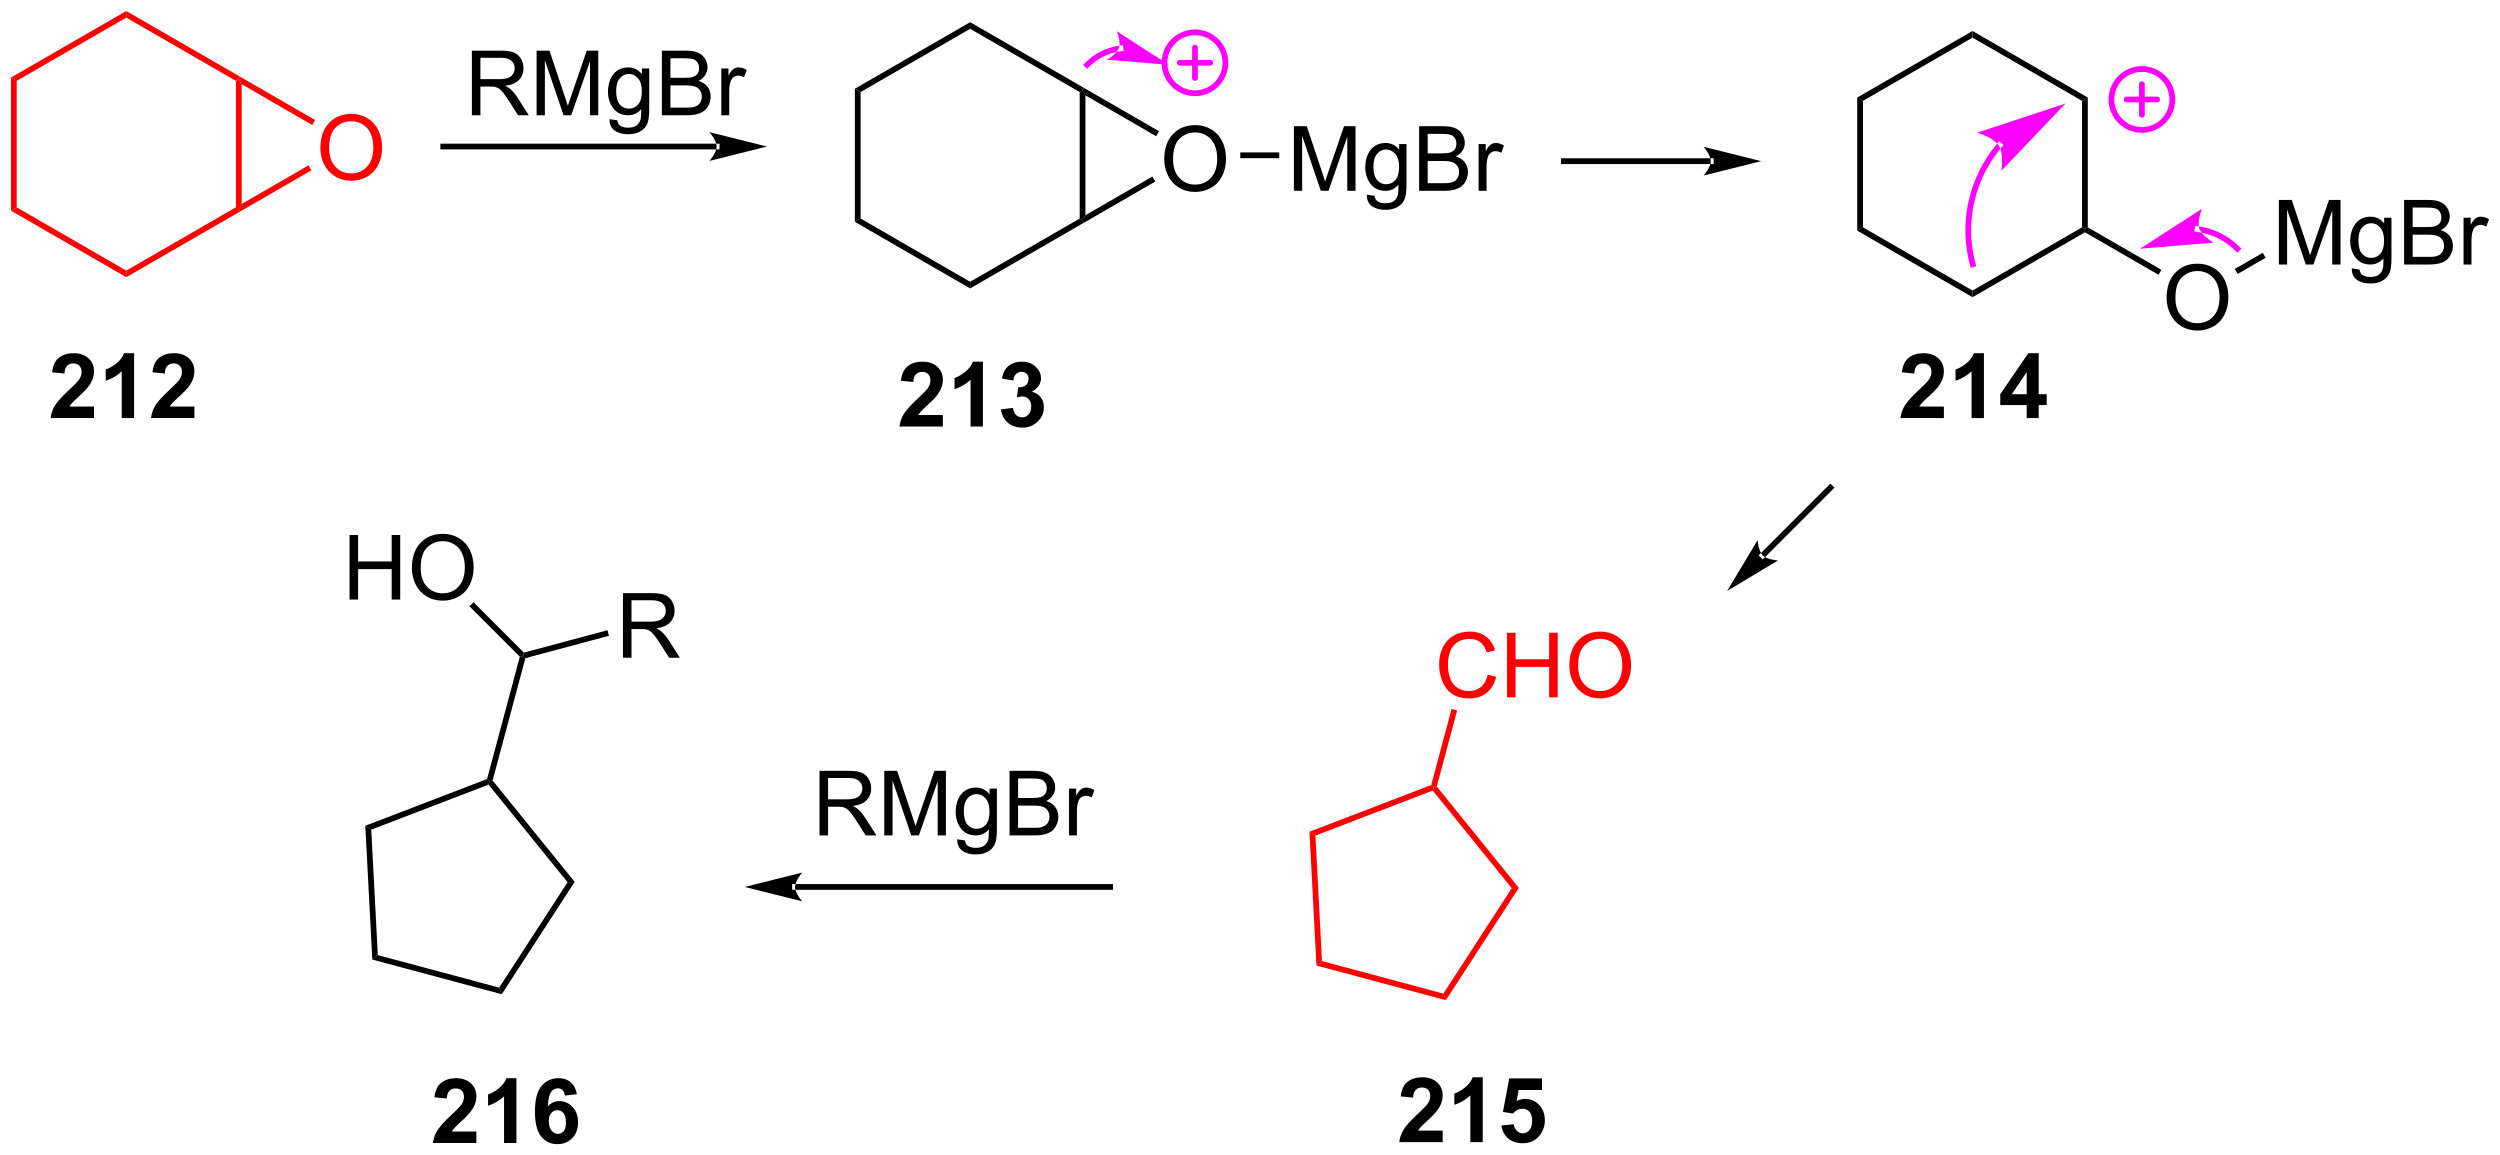 <?xml version="1.0" encoding="UTF-8"?>
<!DOCTYPE svg PUBLIC '-//W3C//DTD SVG 1.0//EN'
          'http://www.w3.org/TR/2001/REC-SVG-20010904/DTD/svg10.dtd'>
<svg stroke-dasharray="none" shape-rendering="auto" xmlns="http://www.w3.org/2000/svg" font-family="'Dialog'" text-rendering="auto" width="608" fill-opacity="1" color-interpolation="auto" color-rendering="auto" preserveAspectRatio="xMidYMid meet" font-size="12px" viewBox="0 0 608 281" fill="black" xmlns:xlink="http://www.w3.org/1999/xlink" stroke="black" image-rendering="auto" stroke-miterlimit="10" stroke-linecap="square" stroke-linejoin="miter" font-style="normal" stroke-width="1" height="281" stroke-dashoffset="0" font-weight="normal" stroke-opacity="1"
><!--Generated by the Batik Graphics2D SVG Generator--><defs id="genericDefs"
  /><g
  ><defs id="defs1"
    ><clipPath clipPathUnits="userSpaceOnUse" id="clipPath1"
      ><path d="M0.633 0.633 L228.621 0.633 L228.621 105.975 L0.633 105.975 L0.633 0.633 Z"
      /></clipPath
      ><clipPath clipPathUnits="userSpaceOnUse" id="clipPath2"
      ><path d="M-0.972 39.99 L-0.972 142.404 L220.677 142.404 L220.677 39.99 Z"
      /></clipPath
    ></defs
    ><g fill="red" transform="scale(2.667,2.667) translate(-0.633,-0.633) matrix(1.029,0,0,1.029,1.633,-40.501)" stroke="red"
    ><path d="M19.934 47.159 L20.189 47.012 L20.444 47.453 L20.444 58.078 L20.189 58.52 L19.934 58.373 Z" stroke="none" clip-path="url(#clipPath2)"
    /></g
    ><g fill="red" transform="matrix(2.743,0,0,2.743,2.667,-109.691)" stroke="red"
    ><path d="M20.316 46.791 L20.189 47.012 L19.934 47.159 L10.222 41.552 L10.222 40.963 Z" stroke="none" clip-path="url(#clipPath2)"
    /></g
    ><g fill="red" transform="matrix(2.743,0,0,2.743,2.667,-109.691)" stroke="red"
    ><path d="M10.222 40.963 L10.222 41.552 L0.51 47.159 L0 46.864 Z" stroke="none" clip-path="url(#clipPath2)"
    /></g
    ><g fill="red" transform="matrix(2.743,0,0,2.743,2.667,-109.691)" stroke="red"
    ><path d="M0 46.864 L0.51 47.159 L0.51 58.373 L0 58.668 Z" stroke="none" clip-path="url(#clipPath2)"
    /></g
    ><g fill="red" transform="matrix(2.743,0,0,2.743,2.667,-109.691)" stroke="red"
    ><path d="M0 58.668 L0.51 58.373 L10.222 63.98 L10.222 64.569 Z" stroke="none" clip-path="url(#clipPath2)"
    /></g
    ><g fill="red" transform="matrix(2.743,0,0,2.743,2.667,-109.691)" stroke="red"
    ><path d="M10.222 64.569 L10.222 63.98 L19.934 58.373 L20.189 58.52 L20.316 58.741 Z" stroke="none" clip-path="url(#clipPath2)"
    /></g
    ><g transform="matrix(2.743,0,0,2.743,2.667,-109.691)"
    ><path d="M7.364 76.033 L7.364 77.054 L3.517 77.054 Q3.58 76.476 3.892 75.958 Q4.205 75.44 5.127 74.585 Q5.869 73.893 6.035 73.648 Q6.262 73.307 6.262 72.976 Q6.262 72.609 6.064 72.411 Q5.869 72.213 5.52 72.213 Q5.176 72.213 4.973 72.421 Q4.77 72.627 4.739 73.109 L3.645 72.999 Q3.744 72.093 4.259 71.7 Q4.775 71.304 5.548 71.304 Q6.395 71.304 6.879 71.763 Q7.364 72.218 7.364 72.898 Q7.364 73.283 7.226 73.635 Q7.088 73.984 6.785 74.367 Q6.588 74.619 6.067 75.096 Q5.548 75.572 5.408 75.729 Q5.27 75.885 5.184 76.033 L7.364 76.033 ZM10.914 77.054 L9.818 77.054 L9.818 72.916 Q9.216 73.479 8.399 73.749 L8.399 72.752 Q8.828 72.612 9.331 72.221 Q9.836 71.828 10.024 71.304 L10.914 71.304 L10.914 77.054 ZM16.262 76.033 L16.262 77.054 L12.416 77.054 Q12.478 76.476 12.791 75.958 Q13.103 75.44 14.025 74.585 Q14.767 73.893 14.934 73.648 Q15.16 73.307 15.16 72.976 Q15.16 72.609 14.963 72.411 Q14.767 72.213 14.418 72.213 Q14.075 72.213 13.871 72.421 Q13.668 72.627 13.637 73.109 L12.543 72.999 Q12.642 72.093 13.158 71.7 Q13.674 71.304 14.447 71.304 Q15.293 71.304 15.778 71.763 Q16.262 72.218 16.262 72.898 Q16.262 73.283 16.124 73.635 Q15.986 73.984 15.684 74.367 Q15.486 74.619 14.965 75.096 Q14.447 75.572 14.306 75.729 Q14.168 75.885 14.082 76.033 L16.262 76.033 Z" stroke="none" clip-path="url(#clipPath2)"
    /></g
    ><g fill="red" transform="matrix(2.743,0,0,2.743,2.667,-109.691)" stroke="red"
    ><path d="M27.432 53.127 Q27.432 51.7 28.198 50.895 Q28.963 50.088 30.174 50.088 Q30.966 50.088 31.602 50.468 Q32.239 50.846 32.573 51.523 Q32.909 52.2 32.909 53.059 Q32.909 53.931 32.557 54.619 Q32.206 55.306 31.56 55.661 Q30.917 56.015 30.169 56.015 Q29.362 56.015 28.724 55.624 Q28.088 55.231 27.76 54.556 Q27.432 53.879 27.432 53.127 ZM28.213 53.137 Q28.213 54.174 28.768 54.77 Q29.326 55.364 30.167 55.364 Q31.021 55.364 31.573 54.762 Q32.127 54.161 32.127 53.056 Q32.127 52.356 31.891 51.835 Q31.654 51.314 31.198 51.028 Q30.745 50.739 30.177 50.739 Q29.372 50.739 28.792 51.294 Q28.213 51.846 28.213 53.137 Z" stroke="none" clip-path="url(#clipPath2)"
    /></g
    ><g fill="red" transform="matrix(2.743,0,0,2.743,2.667,-109.691)" stroke="red"
    ><path d="M20.316 58.741 L20.189 58.52 L20.444 58.078 L26.381 54.651 L26.636 55.092 Z" stroke="none" clip-path="url(#clipPath2)"
    /></g
    ><g fill="red" transform="matrix(2.743,0,0,2.743,2.667,-109.691)" stroke="red"
    ><path d="M26.969 50.632 L26.714 51.074 L20.444 47.453 L20.189 47.012 L20.316 46.791 Z" stroke="none" clip-path="url(#clipPath2)"
    /></g
    ><g transform="matrix(2.743,0,0,2.743,2.667,-109.691)"
    ><path d="M40.864 50.208 L40.864 44.481 L43.403 44.481 Q44.169 44.481 44.567 44.635 Q44.965 44.789 45.202 45.179 Q45.442 45.57 45.442 46.044 Q45.442 46.653 45.046 47.072 Q44.653 47.489 43.827 47.601 Q44.129 47.747 44.286 47.888 Q44.616 48.192 44.913 48.648 L45.911 50.208 L44.958 50.208 L44.2 49.015 Q43.866 48.5 43.65 48.226 Q43.437 47.953 43.267 47.843 Q43.098 47.734 42.921 47.692 Q42.794 47.664 42.499 47.664 L41.622 47.664 L41.622 50.208 L40.864 50.208 ZM41.622 47.007 L43.249 47.007 Q43.77 47.007 44.062 46.901 Q44.356 46.794 44.507 46.557 Q44.661 46.32 44.661 46.044 Q44.661 45.638 44.364 45.377 Q44.069 45.114 43.434 45.114 L41.622 45.114 L41.622 47.007 ZM46.605 50.208 L46.605 44.481 L47.745 44.481 L49.102 48.536 Q49.29 49.101 49.376 49.382 Q49.472 49.07 49.68 48.466 L51.05 44.481 L52.071 44.481 L52.071 50.208 L51.339 50.208 L51.339 45.414 L49.675 50.208 L48.993 50.208 L47.337 45.333 L47.337 50.208 L46.605 50.208 ZM53.073 50.552 L53.758 50.653 Q53.8 50.971 53.995 51.114 Q54.258 51.309 54.712 51.309 Q55.198 51.309 55.464 51.114 Q55.73 50.919 55.823 50.567 Q55.878 50.354 55.876 49.664 Q55.415 50.208 54.727 50.208 Q53.87 50.208 53.402 49.591 Q52.933 48.974 52.933 48.109 Q52.933 47.515 53.146 47.015 Q53.362 46.513 53.771 46.239 Q54.18 45.966 54.73 45.966 Q55.464 45.966 55.941 46.559 L55.941 46.059 L56.589 46.059 L56.589 49.645 Q56.589 50.614 56.391 51.018 Q56.196 51.424 55.766 51.658 Q55.339 51.893 54.714 51.893 Q53.972 51.893 53.514 51.557 Q53.058 51.224 53.073 50.552 ZM53.657 48.059 Q53.657 48.875 53.98 49.25 Q54.305 49.625 54.792 49.625 Q55.277 49.625 55.605 49.252 Q55.933 48.88 55.933 48.083 Q55.933 47.32 55.594 46.934 Q55.258 46.546 54.782 46.546 Q54.313 46.546 53.985 46.929 Q53.657 47.309 53.657 48.059 ZM57.71 50.208 L57.71 44.481 L59.859 44.481 Q60.515 44.481 60.911 44.656 Q61.309 44.828 61.533 45.19 Q61.757 45.552 61.757 45.945 Q61.757 46.312 61.556 46.638 Q61.359 46.961 60.958 47.161 Q61.476 47.312 61.754 47.679 Q62.036 48.046 62.036 48.546 Q62.036 48.95 61.864 49.296 Q61.694 49.64 61.444 49.828 Q61.194 50.015 60.817 50.111 Q60.442 50.208 59.895 50.208 L57.71 50.208 ZM58.468 46.888 L59.708 46.888 Q60.21 46.888 60.429 46.82 Q60.718 46.734 60.864 46.536 Q61.012 46.336 61.012 46.036 Q61.012 45.75 60.874 45.533 Q60.739 45.317 60.484 45.236 Q60.231 45.156 59.614 45.156 L58.468 45.156 L58.468 46.888 ZM58.468 49.531 L59.895 49.531 Q60.262 49.531 60.411 49.505 Q60.671 49.458 60.846 49.349 Q61.023 49.239 61.135 49.031 Q61.249 48.82 61.249 48.546 Q61.249 48.226 61.085 47.992 Q60.921 47.755 60.629 47.658 Q60.34 47.562 59.794 47.562 L58.468 47.562 L58.468 49.531 ZM62.981 50.208 L62.981 46.059 L63.614 46.059 L63.614 46.687 Q63.856 46.247 64.059 46.106 Q64.265 45.966 64.512 45.966 Q64.866 45.966 65.234 46.192 L64.991 46.843 Q64.734 46.692 64.476 46.692 Q64.247 46.692 64.062 46.83 Q63.879 46.968 63.801 47.216 Q63.684 47.591 63.684 48.036 L63.684 50.208 L62.981 50.208 Z" stroke="none" clip-path="url(#clipPath2)"
    /></g
    ><g transform="matrix(2.743,0,0,2.743,2.667,-109.691)"
    ><path d="M62.566 53.235 L62.566 53.235 L38.328 53.235 L38.072 53.235 L38.072 52.725 L38.328 52.725 L62.566 52.725 L62.821 52.725 L62.821 53.235 ZM67.03 52.98 L61.928 51.705 C61.928 51.705 62.566 52.422 62.566 52.98 C62.566 53.538 61.928 54.256 61.928 54.256 Z" stroke="none" clip-path="url(#clipPath2)"
    /></g
    ><g transform="matrix(2.743,0,0,2.743,2.667,-109.691)"
    ><path d="M94.754 48.151 L95.009 48.004 L95.264 48.445 L95.264 59.07 L95.009 59.512 L94.754 59.365 Z" stroke="none" clip-path="url(#clipPath2)"
    /></g
    ><g transform="matrix(2.743,0,0,2.743,2.667,-109.691)"
    ><path d="M95.137 47.783 L95.009 48.004 L94.754 48.151 L85.042 42.544 L85.042 41.955 Z" stroke="none" clip-path="url(#clipPath2)"
    /></g
    ><g transform="matrix(2.743,0,0,2.743,2.667,-109.691)"
    ><path d="M85.042 41.955 L85.042 42.544 L75.331 48.151 L74.82 47.856 Z" stroke="none" clip-path="url(#clipPath2)"
    /></g
    ><g transform="matrix(2.743,0,0,2.743,2.667,-109.691)"
    ><path d="M74.82 47.856 L75.331 48.151 L75.331 59.365 L74.82 59.66 Z" stroke="none" clip-path="url(#clipPath2)"
    /></g
    ><g transform="matrix(2.743,0,0,2.743,2.667,-109.691)"
    ><path d="M74.82 59.66 L75.331 59.365 L85.042 64.972 L85.042 65.561 Z" stroke="none" clip-path="url(#clipPath2)"
    /></g
    ><g transform="matrix(2.743,0,0,2.743,2.667,-109.691)"
    ><path d="M85.042 65.561 L85.042 64.972 L94.754 59.365 L95.009 59.512 L95.137 59.733 Z" stroke="none" clip-path="url(#clipPath2)"
    /></g
    ><g transform="matrix(2.743,0,0,2.743,2.667,-109.691)"
    ><path d="M82.624 76.783 L82.624 77.804 L78.778 77.804 Q78.84 77.226 79.153 76.708 Q79.465 76.19 80.387 75.335 Q81.129 74.643 81.296 74.398 Q81.522 74.057 81.522 73.726 Q81.522 73.359 81.324 73.161 Q81.129 72.963 80.78 72.963 Q80.436 72.963 80.233 73.171 Q80.03 73.377 79.999 73.859 L78.905 73.749 Q79.004 72.843 79.52 72.45 Q80.035 72.054 80.809 72.054 Q81.655 72.054 82.139 72.513 Q82.624 72.968 82.624 73.648 Q82.624 74.033 82.486 74.385 Q82.348 74.734 82.046 75.117 Q81.848 75.369 81.327 75.846 Q80.809 76.322 80.668 76.479 Q80.53 76.635 80.444 76.783 L82.624 76.783 ZM86.175 77.804 L85.078 77.804 L85.078 73.666 Q84.477 74.229 83.659 74.499 L83.659 73.502 Q84.089 73.362 84.591 72.971 Q85.097 72.578 85.284 72.054 L86.175 72.054 L86.175 77.804 ZM87.778 76.283 L88.84 76.156 Q88.889 76.562 89.111 76.778 Q89.335 76.992 89.653 76.992 Q89.991 76.992 90.223 76.734 Q90.457 76.476 90.457 76.039 Q90.457 75.624 90.233 75.382 Q90.012 75.14 89.692 75.14 Q89.481 75.14 89.186 75.221 L89.309 74.328 Q89.754 74.338 89.989 74.135 Q90.223 73.929 90.223 73.588 Q90.223 73.299 90.051 73.127 Q89.879 72.955 89.593 72.955 Q89.311 72.955 89.111 73.151 Q88.913 73.346 88.871 73.721 L87.858 73.549 Q87.965 73.031 88.176 72.721 Q88.389 72.408 88.77 72.231 Q89.153 72.054 89.624 72.054 Q90.434 72.054 90.921 72.57 Q91.324 72.992 91.324 73.523 Q91.324 74.276 90.499 74.726 Q90.991 74.83 91.285 75.197 Q91.582 75.565 91.582 76.085 Q91.582 76.838 91.03 77.372 Q90.481 77.903 89.66 77.903 Q88.882 77.903 88.369 77.455 Q87.858 77.007 87.778 76.283 Z" stroke="none" clip-path="url(#clipPath2)"
    /></g
    ><g transform="matrix(2.743,0,0,2.743,2.667,-109.691)"
    ><path d="M102.253 54.119 Q102.253 52.692 103.018 51.887 Q103.784 51.08 104.995 51.08 Q105.787 51.08 106.422 51.46 Q107.06 51.838 107.393 52.515 Q107.729 53.192 107.729 54.051 Q107.729 54.923 107.378 55.611 Q107.026 56.298 106.38 56.653 Q105.737 57.007 104.99 57.007 Q104.182 57.007 103.544 56.616 Q102.909 56.223 102.581 55.548 Q102.253 54.871 102.253 54.119 ZM103.034 54.129 Q103.034 55.166 103.589 55.762 Q104.146 56.356 104.987 56.356 Q105.841 56.356 106.393 55.754 Q106.948 55.153 106.948 54.048 Q106.948 53.348 106.711 52.827 Q106.474 52.306 106.018 52.02 Q105.565 51.731 104.997 51.731 Q104.193 51.731 103.612 52.285 Q103.034 52.838 103.034 54.129 Z" stroke="none" clip-path="url(#clipPath2)"
    /></g
    ><g transform="matrix(2.743,0,0,2.743,2.667,-109.691)"
    ><path d="M95.137 59.733 L95.009 59.512 L95.264 59.07 L101.202 55.642 L101.457 56.084 Z" stroke="none" clip-path="url(#clipPath2)"
    /></g
    ><g transform="matrix(2.743,0,0,2.743,2.667,-109.691)"
    ><path d="M101.79 51.624 L101.534 52.066 L95.264 48.445 L95.009 48.004 L95.137 47.783 Z" stroke="none" clip-path="url(#clipPath2)"
    /></g
    ><g transform="matrix(2.743,0,0,2.743,2.667,-109.691)"
    ><path d="M113.746 56.908 L113.746 51.181 L114.887 51.181 L116.244 55.236 Q116.431 55.801 116.517 56.082 Q116.613 55.77 116.822 55.166 L118.192 51.181 L119.212 51.181 L119.212 56.908 L118.481 56.908 L118.481 52.114 L116.817 56.908 L116.134 56.908 L114.478 52.033 L114.478 56.908 L113.746 56.908 ZM120.215 57.252 L120.9 57.353 Q120.942 57.671 121.137 57.814 Q121.4 58.01 121.853 58.01 Q122.34 58.01 122.606 57.814 Q122.871 57.619 122.965 57.267 Q123.02 57.054 123.017 56.364 Q122.556 56.908 121.869 56.908 Q121.012 56.908 120.543 56.291 Q120.074 55.673 120.074 54.809 Q120.074 54.215 120.288 53.715 Q120.504 53.213 120.913 52.939 Q121.322 52.666 121.871 52.666 Q122.606 52.666 123.082 53.26 L123.082 52.76 L123.731 52.76 L123.731 56.345 Q123.731 57.314 123.533 57.718 Q123.337 58.124 122.908 58.358 Q122.481 58.593 121.856 58.593 Q121.113 58.593 120.655 58.257 Q120.199 57.923 120.215 57.252 ZM120.798 54.76 Q120.798 55.575 121.121 55.95 Q121.447 56.325 121.934 56.325 Q122.418 56.325 122.746 55.952 Q123.074 55.58 123.074 54.783 Q123.074 54.02 122.736 53.635 Q122.4 53.246 121.923 53.246 Q121.455 53.246 121.126 53.629 Q120.798 54.01 120.798 54.76 ZM124.852 56.908 L124.852 51.181 L127 51.181 Q127.656 51.181 128.052 51.356 Q128.451 51.528 128.675 51.89 Q128.899 52.252 128.899 52.645 Q128.899 53.012 128.698 53.338 Q128.5 53.66 128.099 53.861 Q128.617 54.012 128.896 54.379 Q129.177 54.746 129.177 55.246 Q129.177 55.65 129.005 55.996 Q128.836 56.34 128.586 56.528 Q128.336 56.715 127.959 56.812 Q127.584 56.908 127.037 56.908 L124.852 56.908 ZM125.609 53.588 L126.849 53.588 Q127.352 53.588 127.57 53.52 Q127.859 53.434 128.005 53.236 Q128.154 53.035 128.154 52.736 Q128.154 52.45 128.016 52.233 Q127.88 52.017 127.625 51.937 Q127.373 51.856 126.755 51.856 L125.609 51.856 L125.609 53.588 ZM125.609 56.231 L127.037 56.231 Q127.404 56.231 127.552 56.205 Q127.813 56.158 127.987 56.048 Q128.164 55.939 128.276 55.731 Q128.391 55.52 128.391 55.246 Q128.391 54.926 128.227 54.692 Q128.063 54.455 127.771 54.358 Q127.482 54.262 126.935 54.262 L125.609 54.262 L125.609 56.231 ZM130.123 56.908 L130.123 52.76 L130.755 52.76 L130.755 53.387 Q130.998 52.947 131.201 52.806 Q131.406 52.666 131.654 52.666 Q132.008 52.666 132.375 52.892 L132.133 53.543 Q131.875 53.392 131.617 53.392 Q131.388 53.392 131.203 53.53 Q131.021 53.668 130.943 53.916 Q130.826 54.291 130.826 54.736 L130.826 56.908 L130.123 56.908 Z" stroke="none" clip-path="url(#clipPath2)"
    /></g
    ><g transform="matrix(2.743,0,0,2.743,2.667,-109.691)"
    ><path d="M108.991 54.013 L108.991 53.503 L112.446 53.503 L112.446 54.013 Z" stroke="none" clip-path="url(#clipPath2)"
    /></g
    ><g fill="fuchsia" stroke-width="0.51" transform="matrix(2.743,0,0,2.743,2.667,-109.691)" stroke-linecap="round" stroke="fuchsia" stroke-linejoin="round"
    ><path fill="none" d="M104.976 48.256 C103.485 48.256 102.276 47.047 102.276 45.556 C102.276 44.065 103.485 42.856 104.976 42.856 C106.467 42.856 107.676 44.065 107.676 45.556 C107.676 47.047 106.467 48.256 104.976 48.256 M103.626 45.556 L106.326 45.556 M104.976 44.206 L104.976 46.906" clip-path="url(#clipPath2)"
    /></g
    ><g fill="fuchsia" transform="matrix(2.743,0,0,2.743,2.667,-109.691)" stroke="fuchsia"
    ><path d="M98.404 44.531 L98.404 44.531 C98.404 44.531 98.404 44.531 98.404 44.531 L98.404 44.531 C98.403 44.531 98.403 44.531 98.403 44.531 L98.37 44.278 L98.405 44.531 C98.404 44.531 98.404 44.531 98.403 44.531 L98.403 44.531 C98.402 44.532 98.402 44.532 98.401 44.532 L98.368 44.279 L98.401 44.532 C98.4 44.532 98.4 44.532 98.399 44.532 L98.399 44.532 C98.398 44.532 98.398 44.532 98.398 44.532 L98.365 44.279 L98.398 44.532 C98.395 44.532 98.393 44.533 98.39 44.533 L98.357 44.28 L98.391 44.533 C98.386 44.534 98.381 44.534 98.376 44.535 L98.341 44.282 L98.376 44.535 C98.356 44.538 98.336 44.541 98.317 44.544 L98.317 44.544 C98.238 44.555 98.159 44.569 98.081 44.585 L98.031 44.334 L98.081 44.585 C97.769 44.647 97.465 44.74 97.172 44.861 L97.075 44.625 L97.172 44.861 C96.588 45.103 96.05 45.459 95.593 45.916 L95.413 46.096 L95.052 45.736 L95.233 45.555 C95.737 45.051 96.331 44.657 96.977 44.389 L96.977 44.389 C97.3 44.255 97.637 44.153 97.981 44.084 L97.981 44.084 C98.067 44.067 98.154 44.052 98.241 44.039 L98.279 44.291 L98.241 44.039 C98.263 44.036 98.285 44.032 98.307 44.03 L98.307 44.03 C98.312 44.029 98.317 44.028 98.323 44.027 L98.323 44.027 C98.326 44.027 98.328 44.027 98.331 44.026 L98.331 44.026 C98.332 44.026 98.332 44.026 98.332 44.026 L98.332 44.026 C98.333 44.026 98.334 44.026 98.336 44.026 L98.336 44.026 C98.336 44.026 98.336 44.026 98.336 44.026 L98.336 44.026 C98.336 44.026 98.336 44.026 98.336 44.026 L98.338 44.025 C98.338 44.025 98.338 44.025 98.338 44.025 L98.338 44.025 C98.338 44.025 98.338 44.025 98.338 44.025 L98.591 43.992 L98.657 44.498 ZM102.658 45.736 L98.04 42.758 C98.04 42.758 98.43 43.682 98.242 44.234 C98.054 44.786 97.182 45.281 97.182 45.281 Z" stroke="none" clip-path="url(#clipPath2)"
    /></g
    ><g transform="matrix(2.743,0,0,2.743,2.667,-109.691)"
    ><path d="M183.625 48.931 L184.136 48.636 L184.136 60.145 L183.881 60.292 L183.625 60.145 Z" stroke="none" clip-path="url(#clipPath2)"
    /></g
    ><g transform="matrix(2.743,0,0,2.743,2.667,-109.691)"
    ><path d="M184.136 48.636 L183.625 48.931 L173.914 43.324 L173.914 42.735 Z" stroke="none" clip-path="url(#clipPath2)"
    /></g
    ><g transform="matrix(2.743,0,0,2.743,2.667,-109.691)"
    ><path d="M173.914 42.735 L173.914 43.324 L164.202 48.931 L163.692 48.636 Z" stroke="none" clip-path="url(#clipPath2)"
    /></g
    ><g transform="matrix(2.743,0,0,2.743,2.667,-109.691)"
    ><path d="M163.692 48.636 L164.202 48.931 L164.202 60.145 L163.692 60.44 Z" stroke="none" clip-path="url(#clipPath2)"
    /></g
    ><g transform="matrix(2.743,0,0,2.743,2.667,-109.691)"
    ><path d="M163.692 60.44 L164.202 60.145 L173.914 65.752 L173.914 66.341 Z" stroke="none" clip-path="url(#clipPath2)"
    /></g
    ><g transform="matrix(2.743,0,0,2.743,2.667,-109.691)"
    ><path d="M173.914 66.341 L173.914 65.752 L183.625 60.145 L183.881 60.292 L183.881 60.587 Z" stroke="none" clip-path="url(#clipPath2)"
    /></g
    ><g transform="matrix(2.743,0,0,2.743,2.667,-109.691)"
    ><path d="M171.375 76.033 L171.375 77.054 L167.529 77.054 Q167.591 76.476 167.904 75.958 Q168.216 75.44 169.138 74.585 Q169.881 73.893 170.047 73.648 Q170.274 73.307 170.274 72.976 Q170.274 72.609 170.076 72.411 Q169.881 72.213 169.531 72.213 Q169.188 72.213 168.985 72.421 Q168.781 72.627 168.75 73.109 L167.656 72.999 Q167.756 72.093 168.271 71.7 Q168.787 71.304 169.56 71.304 Q170.406 71.304 170.891 71.763 Q171.375 72.218 171.375 72.898 Q171.375 73.283 171.237 73.635 Q171.099 73.984 170.797 74.367 Q170.599 74.619 170.078 75.096 Q169.56 75.572 169.419 75.729 Q169.281 75.885 169.196 76.033 L171.375 76.033 ZM174.926 77.054 L173.83 77.054 L173.83 72.916 Q173.228 73.479 172.41 73.749 L172.41 72.752 Q172.84 72.612 173.343 72.221 Q173.848 71.828 174.035 71.304 L174.926 71.304 L174.926 77.054 ZM178.719 77.054 L178.719 75.901 L176.375 75.901 L176.375 74.94 L178.86 71.304 L179.781 71.304 L179.781 74.937 L180.493 74.937 L180.493 75.901 L179.781 75.901 L179.781 77.054 L178.719 77.054 ZM178.719 74.937 L178.719 72.979 L177.404 74.937 L178.719 74.937 Z" stroke="none" clip-path="url(#clipPath2)"
    /></g
    ><g transform="matrix(2.743,0,0,2.743,2.667,-109.691)"
    ><path d="M191.124 66.407 Q191.124 64.981 191.89 64.176 Q192.655 63.368 193.866 63.368 Q194.658 63.368 195.293 63.749 Q195.931 64.126 196.265 64.803 Q196.601 65.481 196.601 66.34 Q196.601 67.212 196.249 67.9 Q195.897 68.587 195.252 68.941 Q194.608 69.296 193.861 69.296 Q193.054 69.296 192.416 68.905 Q191.78 68.512 191.452 67.837 Q191.124 67.16 191.124 66.407 ZM191.905 66.418 Q191.905 67.454 192.46 68.051 Q193.017 68.644 193.858 68.644 Q194.713 68.644 195.265 68.043 Q195.819 67.441 195.819 66.337 Q195.819 65.637 195.582 65.116 Q195.345 64.595 194.89 64.309 Q194.436 64.019 193.869 64.019 Q193.064 64.019 192.483 64.574 Q191.905 65.126 191.905 66.418 Z" stroke="none" clip-path="url(#clipPath2)"
    /></g
    ><g transform="matrix(2.743,0,0,2.743,2.667,-109.691)"
    ><path d="M183.881 60.587 L183.881 60.292 L184.136 60.145 L190.661 63.912 L190.406 64.354 Z" stroke="none" clip-path="url(#clipPath2)"
    /></g
    ><g transform="matrix(2.743,0,0,2.743,2.667,-109.691)"
    ><path d="M201.076 63.442 L201.076 57.716 L202.216 57.716 L203.573 61.77 Q203.761 62.335 203.847 62.617 Q203.943 62.304 204.151 61.7 L205.521 57.716 L206.542 57.716 L206.542 63.442 L205.81 63.442 L205.81 58.648 L204.146 63.442 L203.464 63.442 L201.808 58.567 L201.808 63.442 L201.076 63.442 ZM207.545 63.786 L208.23 63.888 Q208.271 64.205 208.466 64.348 Q208.73 64.544 209.183 64.544 Q209.67 64.544 209.935 64.348 Q210.201 64.153 210.295 63.802 Q210.349 63.588 210.347 62.898 Q209.886 63.442 209.198 63.442 Q208.341 63.442 207.873 62.825 Q207.404 62.208 207.404 61.343 Q207.404 60.749 207.618 60.249 Q207.834 59.747 208.243 59.473 Q208.651 59.2 209.201 59.2 Q209.935 59.2 210.412 59.794 L210.412 59.294 L211.06 59.294 L211.06 62.88 Q211.06 63.848 210.862 64.252 Q210.667 64.658 210.237 64.893 Q209.81 65.127 209.185 65.127 Q208.443 65.127 207.985 64.791 Q207.529 64.458 207.545 63.786 ZM208.128 61.294 Q208.128 62.109 208.451 62.484 Q208.776 62.859 209.263 62.859 Q209.748 62.859 210.076 62.486 Q210.404 62.114 210.404 61.317 Q210.404 60.554 210.065 60.169 Q209.73 59.781 209.253 59.781 Q208.784 59.781 208.456 60.164 Q208.128 60.544 208.128 61.294 ZM212.181 63.442 L212.181 57.716 L214.33 57.716 Q214.986 57.716 215.382 57.89 Q215.78 58.062 216.004 58.424 Q216.228 58.786 216.228 59.179 Q216.228 59.546 216.028 59.872 Q215.83 60.195 215.429 60.395 Q215.947 60.546 216.226 60.914 Q216.507 61.281 216.507 61.781 Q216.507 62.184 216.335 62.531 Q216.166 62.874 215.916 63.062 Q215.666 63.249 215.288 63.346 Q214.913 63.442 214.366 63.442 L212.181 63.442 ZM212.939 60.122 L214.179 60.122 Q214.681 60.122 214.9 60.054 Q215.189 59.968 215.335 59.77 Q215.483 59.57 215.483 59.27 Q215.483 58.984 215.345 58.768 Q215.21 58.552 214.955 58.471 Q214.702 58.39 214.085 58.39 L212.939 58.39 L212.939 60.122 ZM212.939 62.765 L214.366 62.765 Q214.733 62.765 214.882 62.739 Q215.142 62.692 215.317 62.583 Q215.494 62.473 215.606 62.265 Q215.72 62.054 215.72 61.781 Q215.72 61.46 215.556 61.226 Q215.392 60.989 215.101 60.893 Q214.811 60.796 214.265 60.796 L212.939 60.796 L212.939 62.765 ZM217.452 63.442 L217.452 59.294 L218.085 59.294 L218.085 59.921 Q218.327 59.481 218.53 59.341 Q218.736 59.2 218.983 59.2 Q219.338 59.2 219.705 59.427 L219.463 60.078 Q219.205 59.927 218.947 59.927 Q218.718 59.927 218.533 60.065 Q218.351 60.203 218.273 60.45 Q218.155 60.825 218.155 61.27 L218.155 63.442 L217.452 63.442 Z" stroke="none" clip-path="url(#clipPath2)"
    /></g
    ><g transform="matrix(2.743,0,0,2.743,2.667,-109.691)"
    ><path d="M197.421 64.278 L197.166 63.836 L199.648 62.403 L199.903 62.845 Z" stroke="none" clip-path="url(#clipPath2)"
    /></g
    ><g fill="fuchsia" stroke-width="0.51" transform="matrix(2.743,0,0,2.743,2.667,-109.691)" stroke-linecap="round" stroke="fuchsia" stroke-linejoin="round"
    ><path fill="none" d="M188.932 51.509 C187.441 51.509 186.232 50.3 186.232 48.809 C186.232 47.317 187.441 46.109 188.932 46.109 C190.424 46.109 191.632 47.317 191.632 48.809 C191.632 50.3 190.424 51.509 188.932 51.509 M187.582 48.809 L190.282 48.809 M188.932 47.459 L188.932 50.159" clip-path="url(#clipPath2)"
    /></g
    ><g fill="fuchsia" transform="matrix(2.743,0,0,2.743,2.667,-109.691)" stroke="fuchsia"
    ><path d="M193.904 60.052 L193.904 60.052 C193.905 60.052 193.906 60.052 193.908 60.053 L193.873 60.305 L193.905 60.052 C193.906 60.052 193.907 60.052 193.907 60.052 L193.907 60.052 C193.908 60.052 193.909 60.053 193.91 60.053 L193.875 60.305 L193.908 60.053 C193.91 60.053 193.911 60.053 193.912 60.053 L193.912 60.053 C193.912 60.053 193.913 60.053 193.913 60.053 L193.913 60.053 C193.917 60.054 193.92 60.054 193.923 60.054 L193.889 60.307 L193.923 60.054 C193.93 60.055 193.936 60.056 193.942 60.057 L193.942 60.057 C193.968 60.061 193.994 60.064 194.02 60.068 L194.02 60.068 C194.123 60.084 194.225 60.101 194.327 60.122 L194.277 60.372 L194.327 60.122 C194.734 60.203 195.131 60.324 195.513 60.482 L195.513 60.482 C196.276 60.798 196.978 61.264 197.574 61.859 L197.755 62.04 L197.394 62.401 L197.213 62.22 C196.666 61.672 196.02 61.244 195.318 60.953 L195.415 60.718 L195.318 60.953 C194.966 60.808 194.601 60.697 194.227 60.622 L194.227 60.622 C194.133 60.603 194.039 60.587 193.944 60.573 L193.982 60.32 L193.944 60.573 C193.921 60.569 193.897 60.566 193.873 60.563 L193.908 60.31 L193.873 60.563 C193.867 60.562 193.861 60.561 193.856 60.56 L193.855 60.56 C193.852 60.56 193.85 60.559 193.847 60.559 L193.88 60.306 L193.847 60.559 C193.846 60.559 193.846 60.559 193.845 60.559 L193.845 60.559 C193.844 60.559 193.843 60.559 193.843 60.558 L193.841 60.558 C193.841 60.558 193.841 60.558 193.841 60.558 L193.841 60.558 C193.841 60.558 193.841 60.558 193.841 60.558 L193.838 60.558 C193.839 60.558 193.84 60.558 193.84 60.558 L193.587 60.526 L193.65 60.02 ZM188.769 62.04 L195.287 61.499 C195.287 61.499 194.249 60.91 194.026 60.253 C193.803 59.596 194.266 58.495 194.266 58.495 Z" stroke="none" clip-path="url(#clipPath2)"
    /></g
    ><g fill="fuchsia" transform="matrix(2.743,0,0,2.743,2.667,-109.691)" stroke="fuchsia"
    ><path d="M176.51 53.028 L176.51 53.028 C176.51 53.028 176.509 53.028 176.509 53.028 L176.509 53.028 C176.509 53.028 176.506 53.032 176.502 53.036 L176.31 52.87 L176.502 53.036 C176.502 53.036 176.502 53.037 176.502 53.037 L176.502 53.037 C176.502 53.037 176.503 53.036 176.504 53.034 L176.503 53.036 L176.501 53.038 L176.501 53.038 L176.5 53.04 L176.305 52.875 L176.5 53.04 C176.496 53.044 176.492 53.048 176.489 53.053 L176.488 53.053 C176.473 53.071 176.458 53.089 176.444 53.106 L176.444 53.106 C176.384 53.178 176.325 53.25 176.267 53.323 L176.267 53.323 C176.151 53.469 176.038 53.618 175.929 53.77 L175.929 53.77 C175.711 54.074 175.507 54.389 175.318 54.716 L175.097 54.589 L175.318 54.716 C174.564 56.023 174.084 57.454 173.891 58.922 L173.638 58.889 L173.891 58.922 C173.697 60.39 173.791 61.896 174.181 63.354 L174.247 63.6 L173.755 63.732 L173.689 63.486 C173.28 61.962 173.183 60.389 173.385 58.855 L173.385 58.855 C173.587 57.322 174.088 55.827 174.877 54.461 L174.877 54.461 C175.074 54.12 175.287 53.79 175.515 53.472 L175.722 53.621 L175.515 53.472 C175.629 53.314 175.746 53.158 175.868 53.005 L176.067 53.164 L175.868 53.005 C175.928 52.929 175.99 52.854 176.052 52.779 L176.248 52.943 L176.052 52.779 C176.068 52.761 176.083 52.742 176.099 52.723 L176.294 52.888 L176.099 52.724 C176.103 52.719 176.107 52.714 176.111 52.71 L176.111 52.71 L176.112 52.708 L176.112 52.708 L176.114 52.706 L176.308 52.871 L176.112 52.708 C176.114 52.706 176.115 52.704 176.116 52.703 L176.116 52.703 C176.116 52.703 176.117 52.703 176.117 52.703 L176.117 52.703 C176.113 52.706 176.111 52.71 176.111 52.709 L176.111 52.709 C176.111 52.709 176.111 52.709 176.111 52.709 L176.27 52.51 L176.669 52.829 ZM182.164 49.166 L174.334 51.752 C174.334 51.752 175.78 52.169 176.248 52.908 C176.716 53.648 176.472 55.133 176.472 55.133 Z" stroke="none" clip-path="url(#clipPath2)"
    /></g
    ><g fill="red" transform="matrix(2.743,0,0,2.743,2.667,-109.691)" stroke="red"
    ><path d="M115.748 125.596 L116.239 125.199 L126.997 128.082 L127.223 128.671 Z" stroke="none" clip-path="url(#clipPath2)"
    /></g
    ><g fill="red" transform="matrix(2.743,0,0,2.743,2.667,-109.691)" stroke="red"
    ><path d="M127.223 128.671 L126.997 128.082 L133.063 118.741 L133.693 118.708 Z" stroke="none" clip-path="url(#clipPath2)"
    /></g
    ><g fill="red" transform="matrix(2.743,0,0,2.743,2.667,-109.691)" stroke="red"
    ><path d="M133.693 118.708 L133.063 118.741 L126.054 110.085 L126.135 109.78 L126.415 109.721 Z" stroke="none" clip-path="url(#clipPath2)"
    /></g
    ><g fill="red" transform="matrix(2.743,0,0,2.743,2.667,-109.691)" stroke="red"
    ><path d="M125.923 109.589 L126.135 109.78 L126.054 110.085 L115.656 114.076 L115.127 113.733 Z" stroke="none" clip-path="url(#clipPath2)"
    /></g
    ><g fill="red" transform="matrix(2.743,0,0,2.743,2.667,-109.691)" stroke="red"
    ><path d="M115.127 113.733 L115.656 114.076 L116.239 125.199 L115.748 125.596 Z" stroke="none" clip-path="url(#clipPath2)"
    /></g
    ><g transform="matrix(2.743,0,0,2.743,2.667,-109.691)"
    ><path d="M150.707 54.533 L150.707 54.533 L137.681 54.533 L137.426 54.533 L137.426 54.023 L137.681 54.023 L150.707 54.023 L150.963 54.023 L150.963 54.533 ZM155.172 54.278 L150.07 53.002 C150.07 53.002 150.707 53.72 150.707 54.278 C150.707 54.836 150.07 55.553 150.07 55.553 Z" stroke="none" clip-path="url(#clipPath2)"
    /></g
    ><g transform="matrix(2.743,0,0,2.743,2.667,-109.691)"
    ><path d="M71.689 114.06 L71.689 108.333 L74.228 108.333 Q74.994 108.333 75.392 108.487 Q75.791 108.64 76.028 109.031 Q76.267 109.422 76.267 109.896 Q76.267 110.505 75.871 110.924 Q75.478 111.341 74.653 111.453 Q74.955 111.599 75.111 111.739 Q75.442 112.044 75.739 112.5 L76.736 114.06 L75.783 114.06 L75.025 112.867 Q74.692 112.351 74.475 112.078 Q74.262 111.805 74.093 111.695 Q73.923 111.586 73.746 111.544 Q73.619 111.515 73.324 111.515 L72.447 111.515 L72.447 114.06 L71.689 114.06 ZM72.447 110.859 L74.074 110.859 Q74.595 110.859 74.887 110.752 Q75.181 110.646 75.332 110.409 Q75.486 110.172 75.486 109.896 Q75.486 109.489 75.189 109.229 Q74.895 108.966 74.259 108.966 L72.447 108.966 L72.447 110.859 ZM77.43 114.06 L77.43 108.333 L78.57 108.333 L79.927 112.388 Q80.115 112.953 80.201 113.234 Q80.297 112.922 80.505 112.317 L81.875 108.333 L82.896 108.333 L82.896 114.06 L82.164 114.06 L82.164 109.265 L80.5 114.06 L79.818 114.06 L78.162 109.185 L78.162 114.06 L77.43 114.06 ZM83.899 114.403 L84.584 114.505 Q84.625 114.823 84.82 114.966 Q85.084 115.161 85.537 115.161 Q86.024 115.161 86.289 114.966 Q86.555 114.771 86.649 114.419 Q86.703 114.206 86.701 113.515 Q86.24 114.06 85.552 114.06 Q84.695 114.06 84.227 113.442 Q83.758 112.825 83.758 111.961 Q83.758 111.367 83.972 110.867 Q84.188 110.364 84.597 110.091 Q85.005 109.817 85.555 109.817 Q86.289 109.817 86.766 110.411 L86.766 109.911 L87.414 109.911 L87.414 113.497 Q87.414 114.466 87.216 114.87 Q87.021 115.276 86.591 115.51 Q86.164 115.745 85.539 115.745 Q84.797 115.745 84.339 115.409 Q83.883 115.075 83.899 114.403 ZM84.482 111.911 Q84.482 112.726 84.805 113.101 Q85.13 113.476 85.617 113.476 Q86.102 113.476 86.43 113.104 Q86.758 112.732 86.758 111.935 Q86.758 111.172 86.419 110.786 Q86.084 110.398 85.607 110.398 Q85.138 110.398 84.81 110.781 Q84.482 111.161 84.482 111.911 ZM88.535 114.06 L88.535 108.333 L90.684 108.333 Q91.34 108.333 91.736 108.508 Q92.134 108.68 92.358 109.041 Q92.582 109.403 92.582 109.797 Q92.582 110.164 92.382 110.489 Q92.184 110.812 91.783 111.013 Q92.301 111.164 92.58 111.531 Q92.861 111.898 92.861 112.398 Q92.861 112.802 92.689 113.148 Q92.52 113.492 92.27 113.68 Q92.02 113.867 91.642 113.963 Q91.267 114.06 90.72 114.06 L88.535 114.06 ZM89.293 110.739 L90.533 110.739 Q91.035 110.739 91.254 110.672 Q91.543 110.586 91.689 110.388 Q91.837 110.187 91.837 109.888 Q91.837 109.601 91.699 109.385 Q91.564 109.169 91.309 109.088 Q91.056 109.008 90.439 109.008 L89.293 109.008 L89.293 110.739 ZM89.293 113.383 L90.72 113.383 Q91.087 113.383 91.236 113.357 Q91.496 113.31 91.671 113.2 Q91.848 113.091 91.96 112.883 Q92.074 112.672 92.074 112.398 Q92.074 112.078 91.91 111.844 Q91.746 111.607 91.455 111.51 Q91.166 111.414 90.619 111.414 L89.293 111.414 L89.293 113.383 ZM93.806 114.06 L93.806 109.911 L94.439 109.911 L94.439 110.539 Q94.681 110.099 94.884 109.958 Q95.09 109.817 95.337 109.817 Q95.692 109.817 96.059 110.044 L95.817 110.695 Q95.559 110.544 95.301 110.544 Q95.072 110.544 94.887 110.682 Q94.705 110.82 94.626 111.067 Q94.509 111.442 94.509 111.888 L94.509 114.06 L93.806 114.06 Z" stroke="none" clip-path="url(#clipPath2)"
    /></g
    ><g transform="matrix(2.743,0,0,2.743,2.667,-109.691)"
    ><path d="M32.036 125.068 L32.526 124.671 L43.285 127.553 L43.511 128.142 Z" stroke="none" clip-path="url(#clipPath2)"
    /></g
    ><g transform="matrix(2.743,0,0,2.743,2.667,-109.691)"
    ><path d="M43.511 128.142 L43.285 127.553 L49.351 118.212 L49.981 118.179 Z" stroke="none" clip-path="url(#clipPath2)"
    /></g
    ><g transform="matrix(2.743,0,0,2.743,2.667,-109.691)"
    ><path d="M49.981 118.179 L49.351 118.212 L42.342 109.556 L42.423 109.252 L42.703 109.192 Z" stroke="none" clip-path="url(#clipPath2)"
    /></g
    ><g transform="matrix(2.743,0,0,2.743,2.667,-109.691)"
    ><path d="M42.211 109.06 L42.423 109.252 L42.342 109.556 L31.944 113.548 L31.415 113.204 Z" stroke="none" clip-path="url(#clipPath2)"
    /></g
    ><g transform="matrix(2.743,0,0,2.743,2.667,-109.691)"
    ><path d="M31.415 113.204 L31.944 113.548 L32.526 124.671 L32.036 125.068 Z" stroke="none" clip-path="url(#clipPath2)"
    /></g
    ><g transform="matrix(2.743,0,0,2.743,2.667,-109.691)"
    ><path d="M42.703 109.192 L42.423 109.252 L42.211 109.06 L45.117 98.212 L45.402 98.135 L45.61 98.344 Z" stroke="none" clip-path="url(#clipPath2)"
    /></g
    ><g transform="matrix(2.743,0,0,2.743,2.667,-109.691)"
    ><path d="M30.02 93.147 L30.02 87.421 L30.778 87.421 L30.778 89.772 L33.754 89.772 L33.754 87.421 L34.512 87.421 L34.512 93.147 L33.754 93.147 L33.754 90.447 L30.778 90.447 L30.778 93.147 L30.02 93.147 ZM35.545 90.358 Q35.545 88.931 36.31 88.127 Q37.076 87.319 38.287 87.319 Q39.078 87.319 39.714 87.7 Q40.352 88.077 40.685 88.754 Q41.021 89.431 41.021 90.291 Q41.021 91.163 40.67 91.851 Q40.318 92.538 39.672 92.892 Q39.029 93.246 38.282 93.246 Q37.474 93.246 36.836 92.856 Q36.201 92.463 35.873 91.788 Q35.545 91.111 35.545 90.358 ZM36.326 90.369 Q36.326 91.405 36.881 92.002 Q37.438 92.595 38.279 92.595 Q39.133 92.595 39.685 91.994 Q40.24 91.392 40.24 90.288 Q40.24 89.588 40.003 89.067 Q39.766 88.546 39.31 88.26 Q38.857 87.97 38.289 87.97 Q37.485 87.97 36.904 88.525 Q36.326 89.077 36.326 90.369 Z" stroke="none" clip-path="url(#clipPath2)"
    /></g
    ><g transform="matrix(2.743,0,0,2.743,2.667,-109.691)"
    ><path d="M45.478 97.851 L45.402 98.135 L45.117 98.212 L40.65 93.744 L41.011 93.383 Z" stroke="none" clip-path="url(#clipPath2)"
    /></g
    ><g transform="matrix(2.743,0,0,2.743,2.667,-109.691)"
    ><path d="M54.26 98.307 L54.26 92.58 L56.799 92.58 Q57.565 92.58 57.963 92.734 Q58.362 92.887 58.599 93.278 Q58.838 93.669 58.838 94.143 Q58.838 94.752 58.442 95.171 Q58.049 95.588 57.224 95.7 Q57.526 95.846 57.682 95.986 Q58.013 96.291 58.309 96.747 L59.307 98.307 L58.354 98.307 L57.596 97.114 Q57.263 96.598 57.047 96.325 Q56.833 96.052 56.664 95.942 Q56.494 95.833 56.317 95.791 Q56.19 95.762 55.895 95.762 L55.018 95.762 L55.018 98.307 L54.26 98.307 ZM55.018 95.106 L56.645 95.106 Q57.166 95.106 57.458 94.999 Q57.752 94.893 57.903 94.656 Q58.057 94.419 58.057 94.143 Q58.057 93.736 57.76 93.476 Q57.466 93.213 56.83 93.213 L55.018 93.213 L55.018 95.106 Z" stroke="none" clip-path="url(#clipPath2)"
    /></g
    ><g transform="matrix(2.743,0,0,2.743,2.667,-109.691)"
    ><path d="M45.61 98.344 L45.402 98.135 L45.478 97.851 L52.889 95.865 L53.021 96.358 Z" stroke="none" clip-path="url(#clipPath2)"
    /></g
    ><g fill="red" transform="matrix(2.743,0,0,2.743,2.667,-109.691)" stroke="red"
    ><path d="M130.929 99.806 L131.686 99.996 Q131.449 100.931 130.83 101.423 Q130.21 101.913 129.316 101.913 Q128.389 101.913 127.809 101.535 Q127.231 101.158 126.926 100.444 Q126.624 99.728 126.624 98.908 Q126.624 98.012 126.965 97.348 Q127.309 96.681 127.939 96.335 Q128.569 95.988 129.327 95.988 Q130.186 95.988 130.772 96.426 Q131.358 96.863 131.59 97.658 L130.843 97.832 Q130.645 97.207 130.264 96.923 Q129.887 96.637 129.311 96.637 Q128.653 96.637 128.207 96.954 Q127.764 97.27 127.585 97.803 Q127.405 98.337 127.405 98.902 Q127.405 99.634 127.619 100.178 Q127.832 100.723 128.28 100.994 Q128.731 101.262 129.254 101.262 Q129.889 101.262 130.33 100.895 Q130.772 100.527 130.929 99.806 ZM132.643 101.814 L132.643 96.087 L133.401 96.087 L133.401 98.439 L136.378 98.439 L136.378 96.087 L137.136 96.087 L137.136 101.814 L136.378 101.814 L136.378 99.113 L133.401 99.113 L133.401 101.814 L132.643 101.814 ZM138.168 99.025 Q138.168 97.598 138.934 96.793 Q139.699 95.986 140.91 95.986 Q141.702 95.986 142.337 96.366 Q142.975 96.744 143.309 97.421 Q143.645 98.098 143.645 98.957 Q143.645 99.829 143.293 100.517 Q142.941 101.204 142.296 101.559 Q141.653 101.913 140.905 101.913 Q140.098 101.913 139.46 101.522 Q138.824 101.129 138.496 100.454 Q138.168 99.777 138.168 99.025 ZM138.949 99.035 Q138.949 100.072 139.504 100.668 Q140.061 101.262 140.903 101.262 Q141.757 101.262 142.309 100.66 Q142.863 100.059 142.863 98.954 Q142.863 98.254 142.626 97.733 Q142.389 97.212 141.934 96.926 Q141.481 96.637 140.913 96.637 Q140.108 96.637 139.528 97.192 Q138.949 97.744 138.949 99.035 Z" stroke="none" clip-path="url(#clipPath2)"
    /></g
    ><g fill="red" transform="matrix(2.743,0,0,2.743,2.667,-109.691)" stroke="red"
    ><path d="M126.415 109.721 L126.135 109.78 L125.923 109.589 L127.729 102.848 L128.222 102.98 Z" stroke="none" clip-path="url(#clipPath2)"
    /></g
    ><g transform="matrix(2.743,0,0,2.743,2.667,-109.691)"
    ><path d="M126.938 140.231 L126.938 141.252 L123.091 141.252 Q123.154 140.674 123.466 140.156 Q123.779 139.637 124.701 138.783 Q125.443 138.091 125.61 137.846 Q125.836 137.505 125.836 137.174 Q125.836 136.807 125.638 136.609 Q125.443 136.411 125.094 136.411 Q124.75 136.411 124.547 136.619 Q124.344 136.825 124.313 137.307 L123.219 137.197 Q123.318 136.291 123.834 135.898 Q124.349 135.502 125.123 135.502 Q125.969 135.502 126.453 135.96 Q126.938 136.416 126.938 137.096 Q126.938 137.481 126.8 137.833 Q126.662 138.182 126.36 138.565 Q126.162 138.817 125.641 139.294 Q125.123 139.77 124.982 139.927 Q124.844 140.083 124.758 140.231 L126.938 140.231 ZM130.489 141.252 L129.392 141.252 L129.392 137.114 Q128.791 137.677 127.973 137.947 L127.973 136.95 Q128.403 136.809 128.905 136.419 Q129.41 136.025 129.598 135.502 L130.489 135.502 L130.489 141.252 ZM132.146 139.778 L133.24 139.666 Q133.287 140.036 133.516 140.255 Q133.748 140.471 134.047 140.471 Q134.391 140.471 134.628 140.192 Q134.868 139.911 134.868 139.349 Q134.868 138.822 134.631 138.559 Q134.396 138.294 134.016 138.294 Q133.544 138.294 133.169 138.713 L132.279 138.583 L132.841 135.604 L135.743 135.604 L135.743 136.63 L133.672 136.63 L133.5 137.604 Q133.868 137.419 134.25 137.419 Q134.982 137.419 135.49 137.95 Q135.998 138.481 135.998 139.33 Q135.998 140.036 135.586 140.591 Q135.029 141.351 134.037 141.351 Q133.243 141.351 132.743 140.924 Q132.243 140.497 132.146 139.778 Z" stroke="none" clip-path="url(#clipPath2)"
    /></g
    ><g transform="matrix(2.743,0,0,2.743,2.667,-109.691)"
    ><path d="M41.264 140.312 L41.264 141.333 L37.418 141.333 Q37.48 140.755 37.793 140.236 Q38.105 139.718 39.027 138.864 Q39.77 138.171 39.936 137.926 Q40.163 137.585 40.163 137.255 Q40.163 136.887 39.965 136.689 Q39.77 136.492 39.421 136.492 Q39.077 136.492 38.874 136.7 Q38.671 136.905 38.639 137.387 L37.546 137.278 Q37.645 136.372 38.16 135.978 Q38.676 135.583 39.449 135.583 Q40.296 135.583 40.78 136.041 Q41.264 136.497 41.264 137.176 Q41.264 137.562 41.126 137.913 Q40.988 138.262 40.686 138.645 Q40.488 138.898 39.968 139.374 Q39.449 139.851 39.309 140.007 Q39.171 140.163 39.085 140.312 L41.264 140.312 ZM44.815 141.333 L43.719 141.333 L43.719 137.195 Q43.117 137.757 42.3 138.028 L42.3 137.03 Q42.729 136.89 43.232 136.499 Q43.737 136.106 43.925 135.583 L44.815 135.583 L44.815 141.333 ZM50.176 137.007 L49.113 137.124 Q49.074 136.796 48.91 136.64 Q48.746 136.484 48.483 136.484 Q48.137 136.484 47.895 136.796 Q47.655 137.109 47.593 138.098 Q48.004 137.614 48.613 137.614 Q49.301 137.614 49.79 138.137 Q50.28 138.661 50.28 139.489 Q50.28 140.367 49.764 140.9 Q49.249 141.431 48.441 141.431 Q47.574 141.431 47.014 140.757 Q46.457 140.083 46.457 138.546 Q46.457 136.973 47.038 136.278 Q47.621 135.583 48.551 135.583 Q49.202 135.583 49.629 135.947 Q50.059 136.312 50.176 137.007 ZM47.686 139.403 Q47.686 139.937 47.931 140.228 Q48.178 140.52 48.496 140.52 Q48.801 140.52 49.004 140.283 Q49.207 140.043 49.207 139.499 Q49.207 138.942 48.988 138.681 Q48.77 138.421 48.441 138.421 Q48.124 138.421 47.905 138.671 Q47.686 138.918 47.686 139.403 Z" stroke="none" clip-path="url(#clipPath2)"
    /></g
    ><g transform="matrix(2.743,0,0,2.743,2.667,-109.691)"
    ><path d="M69.517 118.373 L69.517 118.373 L97.455 118.373 L97.71 118.373 L97.71 118.883 L97.455 118.883 L69.517 118.883 L69.262 118.883 L69.262 118.373 ZM65.053 118.628 L70.155 119.903 C70.155 119.903 69.517 119.186 69.517 118.628 C69.517 118.07 70.155 117.352 70.155 117.352 Z" stroke="none" clip-path="url(#clipPath2)"
    /></g
    ><g transform="matrix(2.743,0,0,2.743,2.667,-109.691)"
    ><path d="M155.135 89.048 L155.135 89.048 L161.135 83.048 L161.315 82.868 L161.676 83.229 L161.495 83.409 L155.495 89.409 L155.315 89.589 L154.954 89.229 ZM152.158 92.385 L156.668 89.68 C156.668 89.68 155.71 89.623 155.315 89.229 C154.92 88.834 154.864 87.876 154.864 87.876 Z" stroke="none" clip-path="url(#clipPath2)"
    /></g
  ></g
></svg
>
